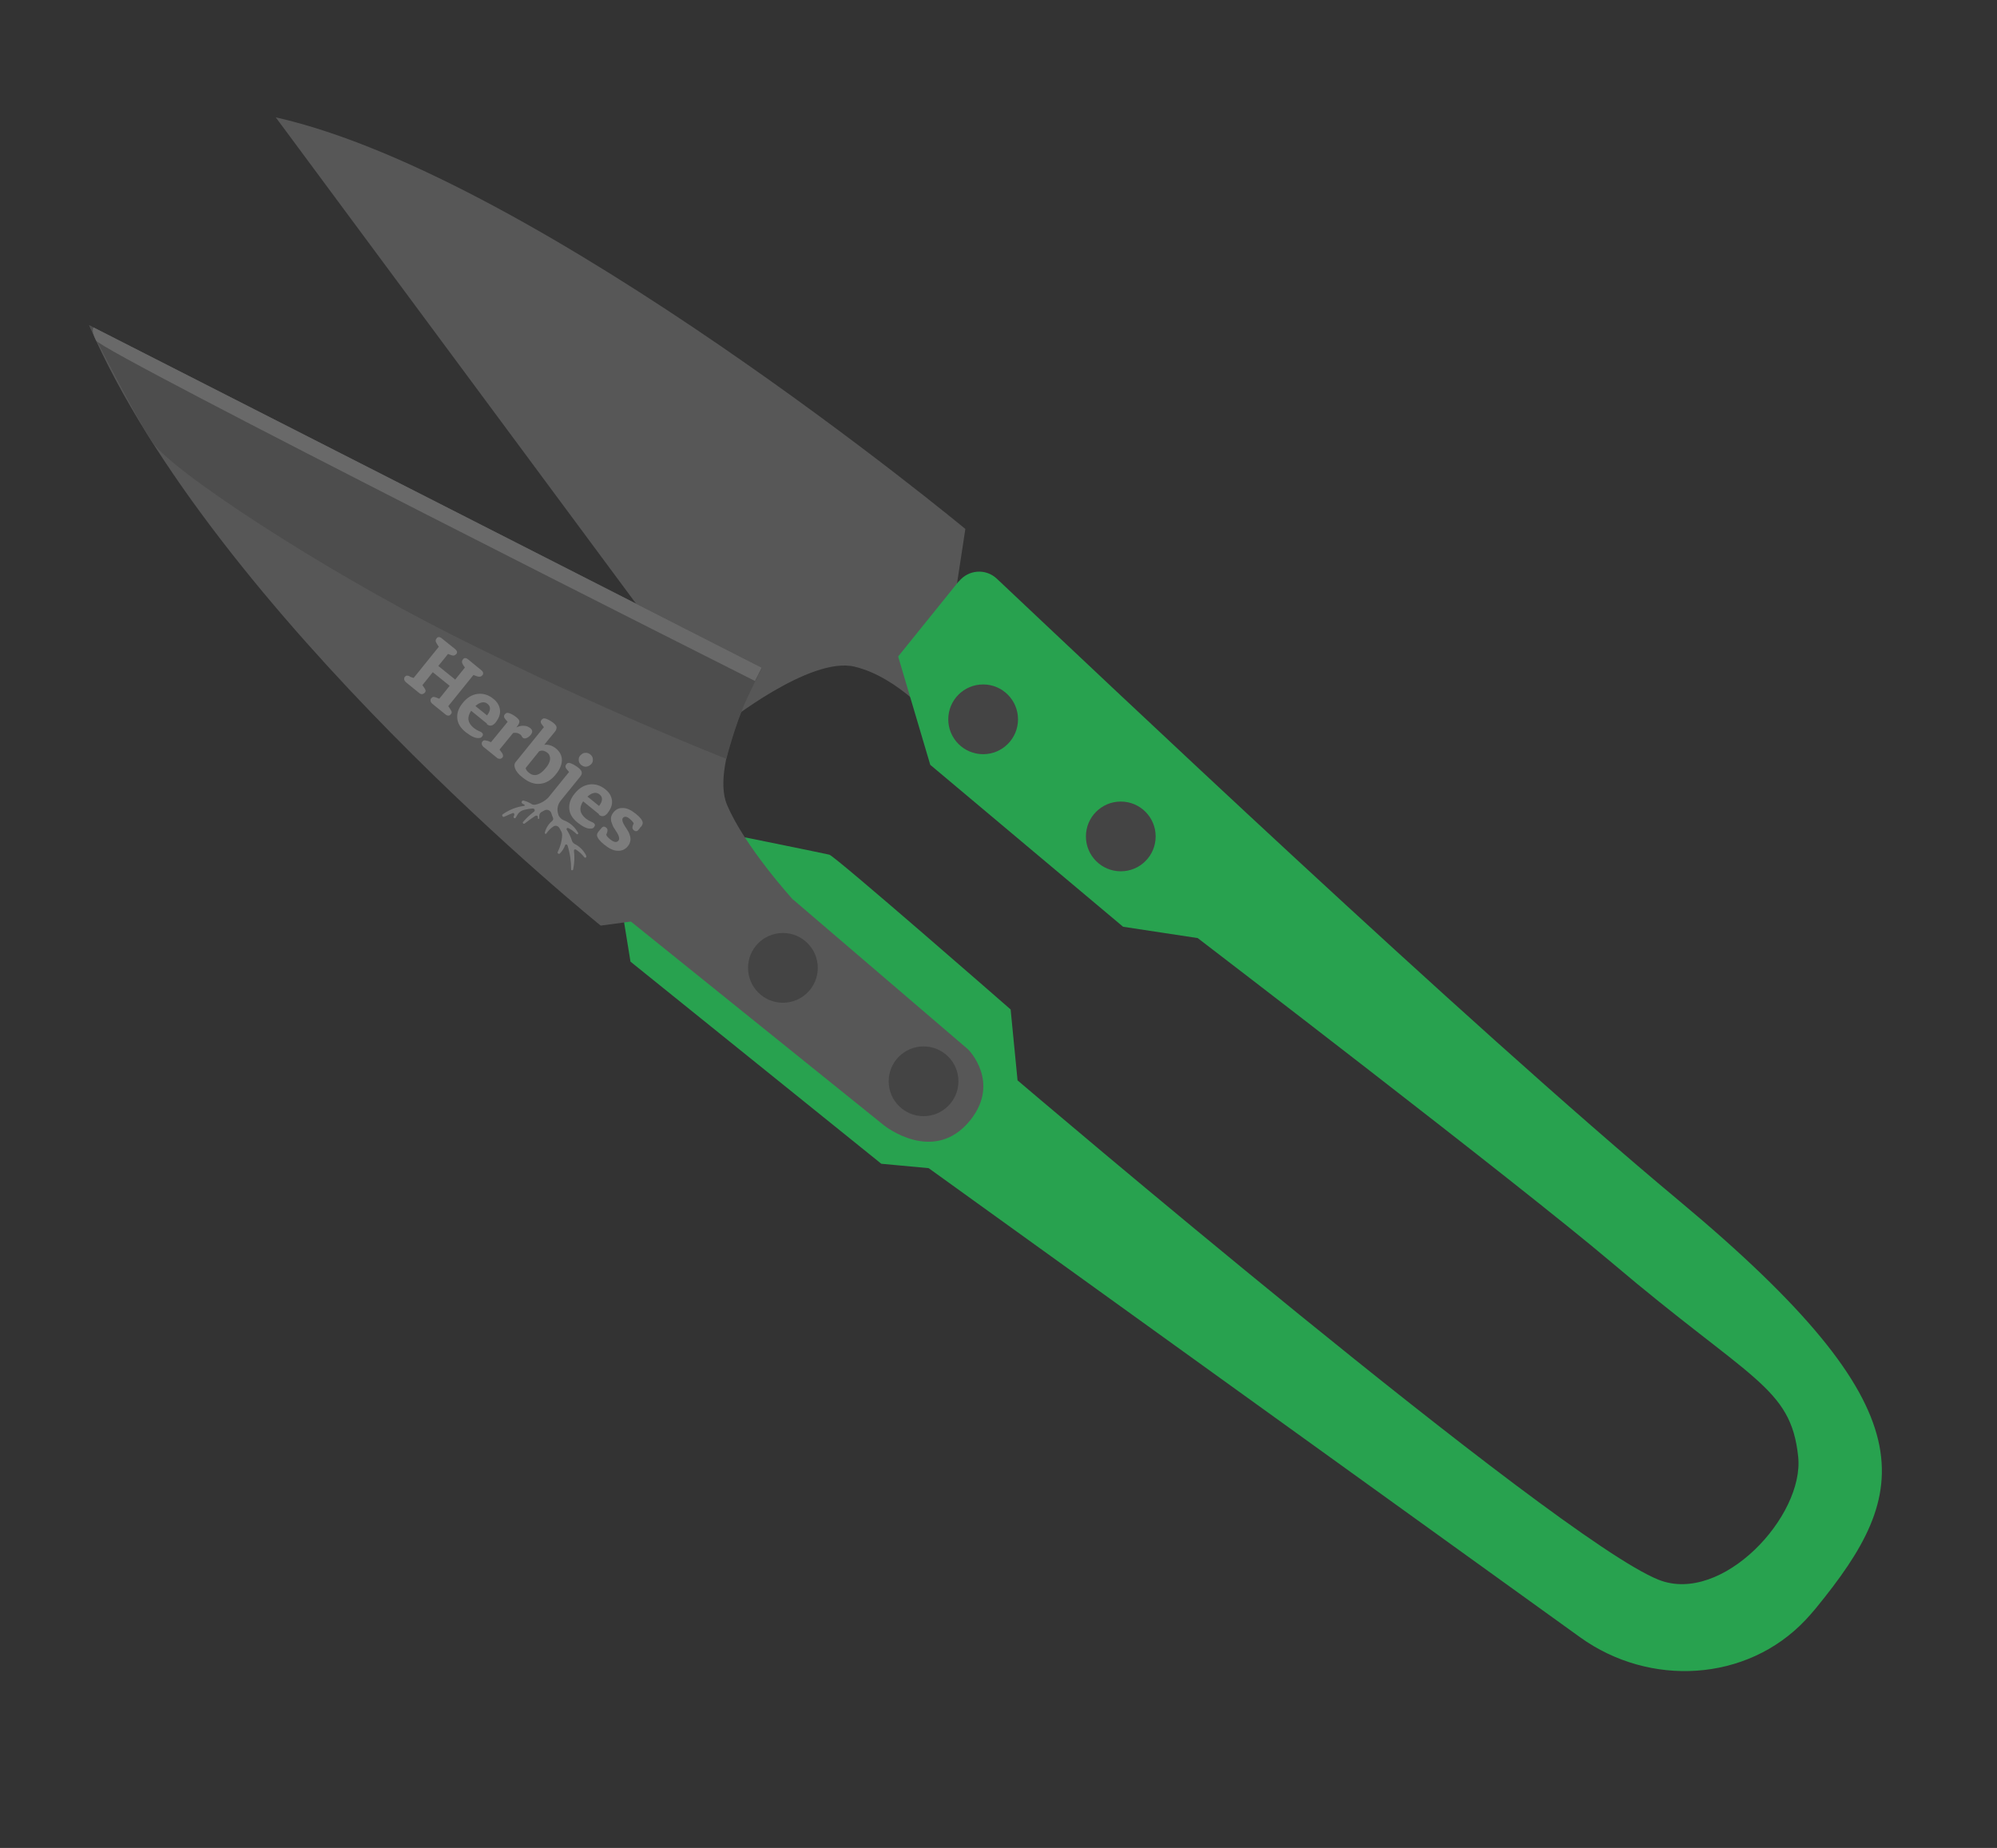 <?xml version="1.0" encoding="UTF-8"?>
<svg id="_Слой_1" data-name="Слой 1" xmlns="http://www.w3.org/2000/svg" width="86.47" height="80" viewBox="0 0 86.47 80">
  <rect x="0" y="0" width="86.47" height="80" fill="#333333" stroke="none"/>
  <defs>
    <style>
      .cls-1 {
        fill: #444;
      }

      .cls-2 {
        fill: #4d4d4d;
      }

      .cls-3 {
        fill: #696969;
      }

      .cls-4 {
        fill: #575757;
      }

      .cls-5 {
        fill: #28a24f;
      }

      .cls-6 {
        fill: #fff;
      }

      .cls-7 {
        opacity: .22;
      }
    </style>
  </defs>
  <g>
    <path class="cls-4" d="M11.94,5.08l19.46,26.26s3.67-2.94,5.6-2.48,3.52,2.4,3.52,2.4l1.28-8.36S23.41,7.66,11.94,5.08Z"/>
    <path class="cls-5" d="M41.51,25.17l-2.62,3.25,1.39,4.69,8.35,7.01,3.23.49s13.93,10.66,17.93,14.05c6.01,5.1,7.75,5.37,8.07,8.39.28,2.58-3.3,6.43-6.04,5.34-4.45-1.76-27.76-21.62-27.76-21.62l-.3-3.07s-7.6-6.64-7.85-6.7-3.65-.75-3.65-.75l-5.29,3.35.33,2.03,10.86,8.75,2.05.19,28.21,20.31c3,2.16,7.21,1.94,9.75-.74.15-.16.3-.33.45-.51,4.13-5.05,5.06-8.5-5.93-17.66-9.32-7.77-25.09-22.74-29.53-26.92-.48-.45-1.23-.39-1.64.12Z"/>
    <path class="cls-4" d="M3.86,14.08l29.13,14.83s-2.28,4.11-1.51,5.93,2.86,4.11,2.86,4.11l-8.33,1.12S9.28,26.59,3.86,14.08Z"/>
    <path class="cls-4" d="M26.38,39.14l11.9,9.58s2.15,1.73,3.73-.22c1.33-1.66-.09-3.07-.09-3.07l-7.57-6.48-7.59-.27-.37.46Z"/>
    <circle class="cls-1" cx="42.57" cy="31.14" r="1.51"/>
    <circle class="cls-1" cx="33.9" cy="41.9" r="1.51"/>
    <circle class="cls-1" cx="48.53" cy="36.21" r="1.51"/>
    <circle class="cls-1" cx="39.99" cy="46.81" r="1.51"/>
    <path class="cls-2" d="M3.86,14.08s1.89,3.78,2.72,5.04,7.35,5.52,12.98,8.36c6.41,3.23,11.89,5.37,11.89,5.37,0,0,.42-1.6.88-2.58s.67-1.36.67-1.36L3.86,14.08Z"/>
    <path class="cls-3" d="M32.99,28.91L4.06,14.18s-.15.05.1.56,28.53,14.74,28.53,14.74l.3-.59Z"/>
  </g>
  <g class="cls-7">
    <path class="cls-6" d="M17.74,29.29l.17.06,1.09-1.35-.09-.14c-.06-.09-.06-.16,0-.23.02-.03.05-.05.09-.05.04,0,.07.01.11.04l.61.49s.06.06.07.1c0,.04,0,.07-.03.1-.06.07-.13.09-.23.05l-.13-.05-.42.52.73.59.42-.52-.08-.12c-.06-.09-.06-.17,0-.24.02-.03.05-.05.09-.05.04,0,.07.01.11.04l.61.5s.06.06.06.1c0,.04,0,.07-.03.1-.06.07-.13.08-.23.05l-.16-.06-1.09,1.35.1.15s.05.08.05.11c0,.03-.01.06-.04.09-.03.04-.06.06-.1.06-.04,0-.08-.01-.13-.05l-.58-.47s-.07-.07-.07-.12c0-.04,0-.08.03-.11.03-.03.05-.05.08-.06.03,0,.07,0,.12.02l.15.06.45-.56-.73-.59-.45.56.09.13s.05.08.05.11c0,.03-.01.06-.04.09-.03.03-.06.05-.11.06-.04,0-.09-.01-.13-.05l-.58-.47s-.07-.07-.07-.12c0-.04,0-.08.03-.11.03-.03.05-.05.08-.05.03,0,.07,0,.12.02Z"/>
    <path class="cls-6" d="M21.09,31.33l-.69-.56c-.19.28-.15.53.11.74.07.05.14.1.21.13.08.03.12.06.14.07.06.05.07.11.01.18-.03.04-.07.06-.12.06-.16.02-.35-.07-.58-.25s-.35-.38-.37-.6c-.02-.22.05-.44.23-.66.19-.24.41-.37.65-.4.24-.03.47.04.68.21.18.14.27.31.29.49.02.18-.05.36-.2.55-.12.14-.24.16-.37.06ZM20.58,30.56l.51.41c.16-.21.17-.38.02-.5-.07-.06-.16-.08-.25-.06-.09.02-.18.07-.28.16Z"/>
    <path class="cls-6" d="M21.11,32.07l.15.06.72-.88-.11-.13c-.06-.07-.06-.14-.01-.2.03-.03.06-.05.09-.06.03,0,.07,0,.12.02.12.05.22.11.31.19.07.06.11.11.11.16,0,.05-.02.11-.07.18l-.06.08h0c.11-.05.22-.08.32-.07.11,0,.2.04.28.1.1.08.11.17.03.28-.06.08-.12.12-.19.15s-.12.02-.16-.01c-.01,0-.03-.03-.05-.07-.02-.04-.04-.06-.06-.07-.09-.07-.19-.09-.31-.07l-.59.72.11.15c.05.08.06.15.01.2-.03.03-.06.05-.11.05-.04,0-.09-.01-.13-.05l-.58-.47s-.07-.07-.07-.12c0-.04,0-.08.03-.11.03-.03.05-.05.08-.05.03,0,.07,0,.12.02Z"/>
    <path class="cls-6" d="M22.32,33l1.23-1.52-.09-.12c-.06-.07-.06-.14-.01-.2.03-.03.06-.05.09-.06.03,0,.07,0,.12.02.12.05.22.11.31.18.08.07.13.13.13.19,0,.06-.02.13-.09.21l-.29.35c-.06.08-.08.1-.15.19h.03c.16-.01.32.04.47.16.17.14.26.31.26.5,0,.19-.08.4-.26.62-.2.25-.43.39-.68.41-.25.03-.5-.06-.76-.27-.19-.15-.28-.27-.33-.4-.04-.11-.03-.2.03-.28ZM23.34,32.53l-.58.72c.02.07.05.13.14.2.23.19.47.12.73-.2.12-.14.18-.27.19-.39,0-.11-.03-.21-.13-.28-.05-.04-.1-.06-.16-.08-.08-.02-.18.02-.18.02Z"/>
    <path class="cls-6" d="M25.17,33.12c.07.05.14.08.22.07s.15-.05.21-.11.08-.14.07-.22c0-.08-.05-.15-.11-.2s-.14-.08-.22-.07c-.08,0-.15.05-.21.11s-.08.14-.07.22c0,.08.05.15.11.2Z"/>
    <path class="cls-6" d="M25.94,35.25l-.69-.56c-.19.28-.15.53.11.74.07.05.14.1.21.13.08.03.12.06.14.07.06.05.07.11.01.18-.03.04-.07.06-.12.06-.16.02-.35-.07-.58-.25s-.35-.38-.37-.6c-.02-.22.05-.44.23-.66.19-.24.41-.37.65-.4.24-.03.47.04.68.21.18.14.27.31.29.49.02.18-.05.36-.2.55-.12.14-.24.16-.37.06ZM25.43,34.48l.51.41c.16-.21.17-.38.02-.5-.07-.06-.16-.08-.25-.06-.09.02-.18.07-.28.16Z"/>
    <path class="cls-6" d="M26.29,36.03l-.04.11c.03.07.09.14.19.21.15.12.27.13.34.04.06-.07.03-.21-.1-.4-.05-.08-.09-.14-.12-.19-.03-.05-.05-.12-.08-.2-.03-.08-.03-.16-.02-.23.02-.07.05-.14.11-.21.11-.13.24-.19.41-.18.17,0,.35.09.55.25s.29.28.3.39c0,.05-.02.11-.08.18h-.01c-.05.07-.08.11-.1.13-.06.07-.13.07-.2.01-.06-.05-.07-.11-.04-.2l.04-.1c-.04-.07-.1-.13-.17-.19-.13-.11-.23-.12-.3-.04-.05.07-.02.19.11.39.05.07.09.14.12.19.03.05.06.12.08.2.02.08.03.15.01.23-.02.08-.05.15-.11.22-.11.13-.25.2-.43.19-.18,0-.37-.09-.58-.26s-.31-.3-.32-.41c0-.05.02-.11.08-.18l.02-.02c.05-.06.08-.1.1-.12.06-.07.13-.07.2-.01.06.05.07.11.04.2Z"/>
    <path class="cls-6" d="M25.39,37.06c-.1-.22-.28-.41-.5-.52-.06-.03-.11-.09-.13-.16-.05-.16-.13-.32-.22-.46-.03-.04.02-.1.07-.07.13.06.25.15.35.25.04.04.1,0,.07-.05-.14-.25-.35-.44-.62-.54-.1-.04-.18-.12-.23-.22,0,0,0-.02,0-.02-.08-.21-.04-.44.1-.61l.82-1.01c.07-.08.1-.15.09-.21,0-.06-.05-.12-.13-.19-.1-.08-.21-.15-.33-.2-.05-.02-.09-.03-.12-.02-.03,0-.06.02-.09.06-.05.06-.05.13.01.2l.11.13-.9,1.11s-.01.01-.02.02c-.16.15-.35.25-.56.29-.05,0-.1,0-.14-.03-.11-.07-.22-.12-.34-.15-.08-.03-.13.09-.06.13.03.01.05.03.08.04.03.02.02.06-.01.06-.33.04-.65.17-.92.36-.06.04,0,.14.06.11.12-.06.25-.11.37-.16.04-.02.08.03.07.07,0,.03-.02.05-.03.08-.02.06.06.1.09.05.02-.04.05-.08.07-.12.06-.11.17-.19.29-.22.12-.03.25-.05.38-.06.08,0,.11.09.05.14-.17.13-.33.28-.47.44-.04.04.02.11.07.07.15-.12.3-.23.46-.33.05-.03.11,0,.11.05,0,.02,0,.04,0,.06,0,.03.05.03.06,0,0-.03,0-.07,0-.11,0-.07.04-.14.1-.17.03-.02.08-.04.13-.07.11-.06.25,0,.29.12.02.07.05.15.07.19.03.06.01.12-.04.16-.15.12-.26.3-.31.5-.01.04.05.07.07.03.08-.12.18-.22.3-.3.08-.06.2-.03.25.05.03.05.06.09.08.14h0c.04.06.05.13.05.2-.01.25-.08.49-.19.71-.03.06.05.11.09.07.1-.1.18-.22.23-.36.02-.05.08-.04.1,0,.11.34.16.69.16,1.04,0,.06.08.06.09,0,.05-.26.07-.53.03-.8,0-.05.05-.08.09-.05.14.09.26.2.36.33.04.05.11,0,.08-.05Z"/>
  </g>
</svg>